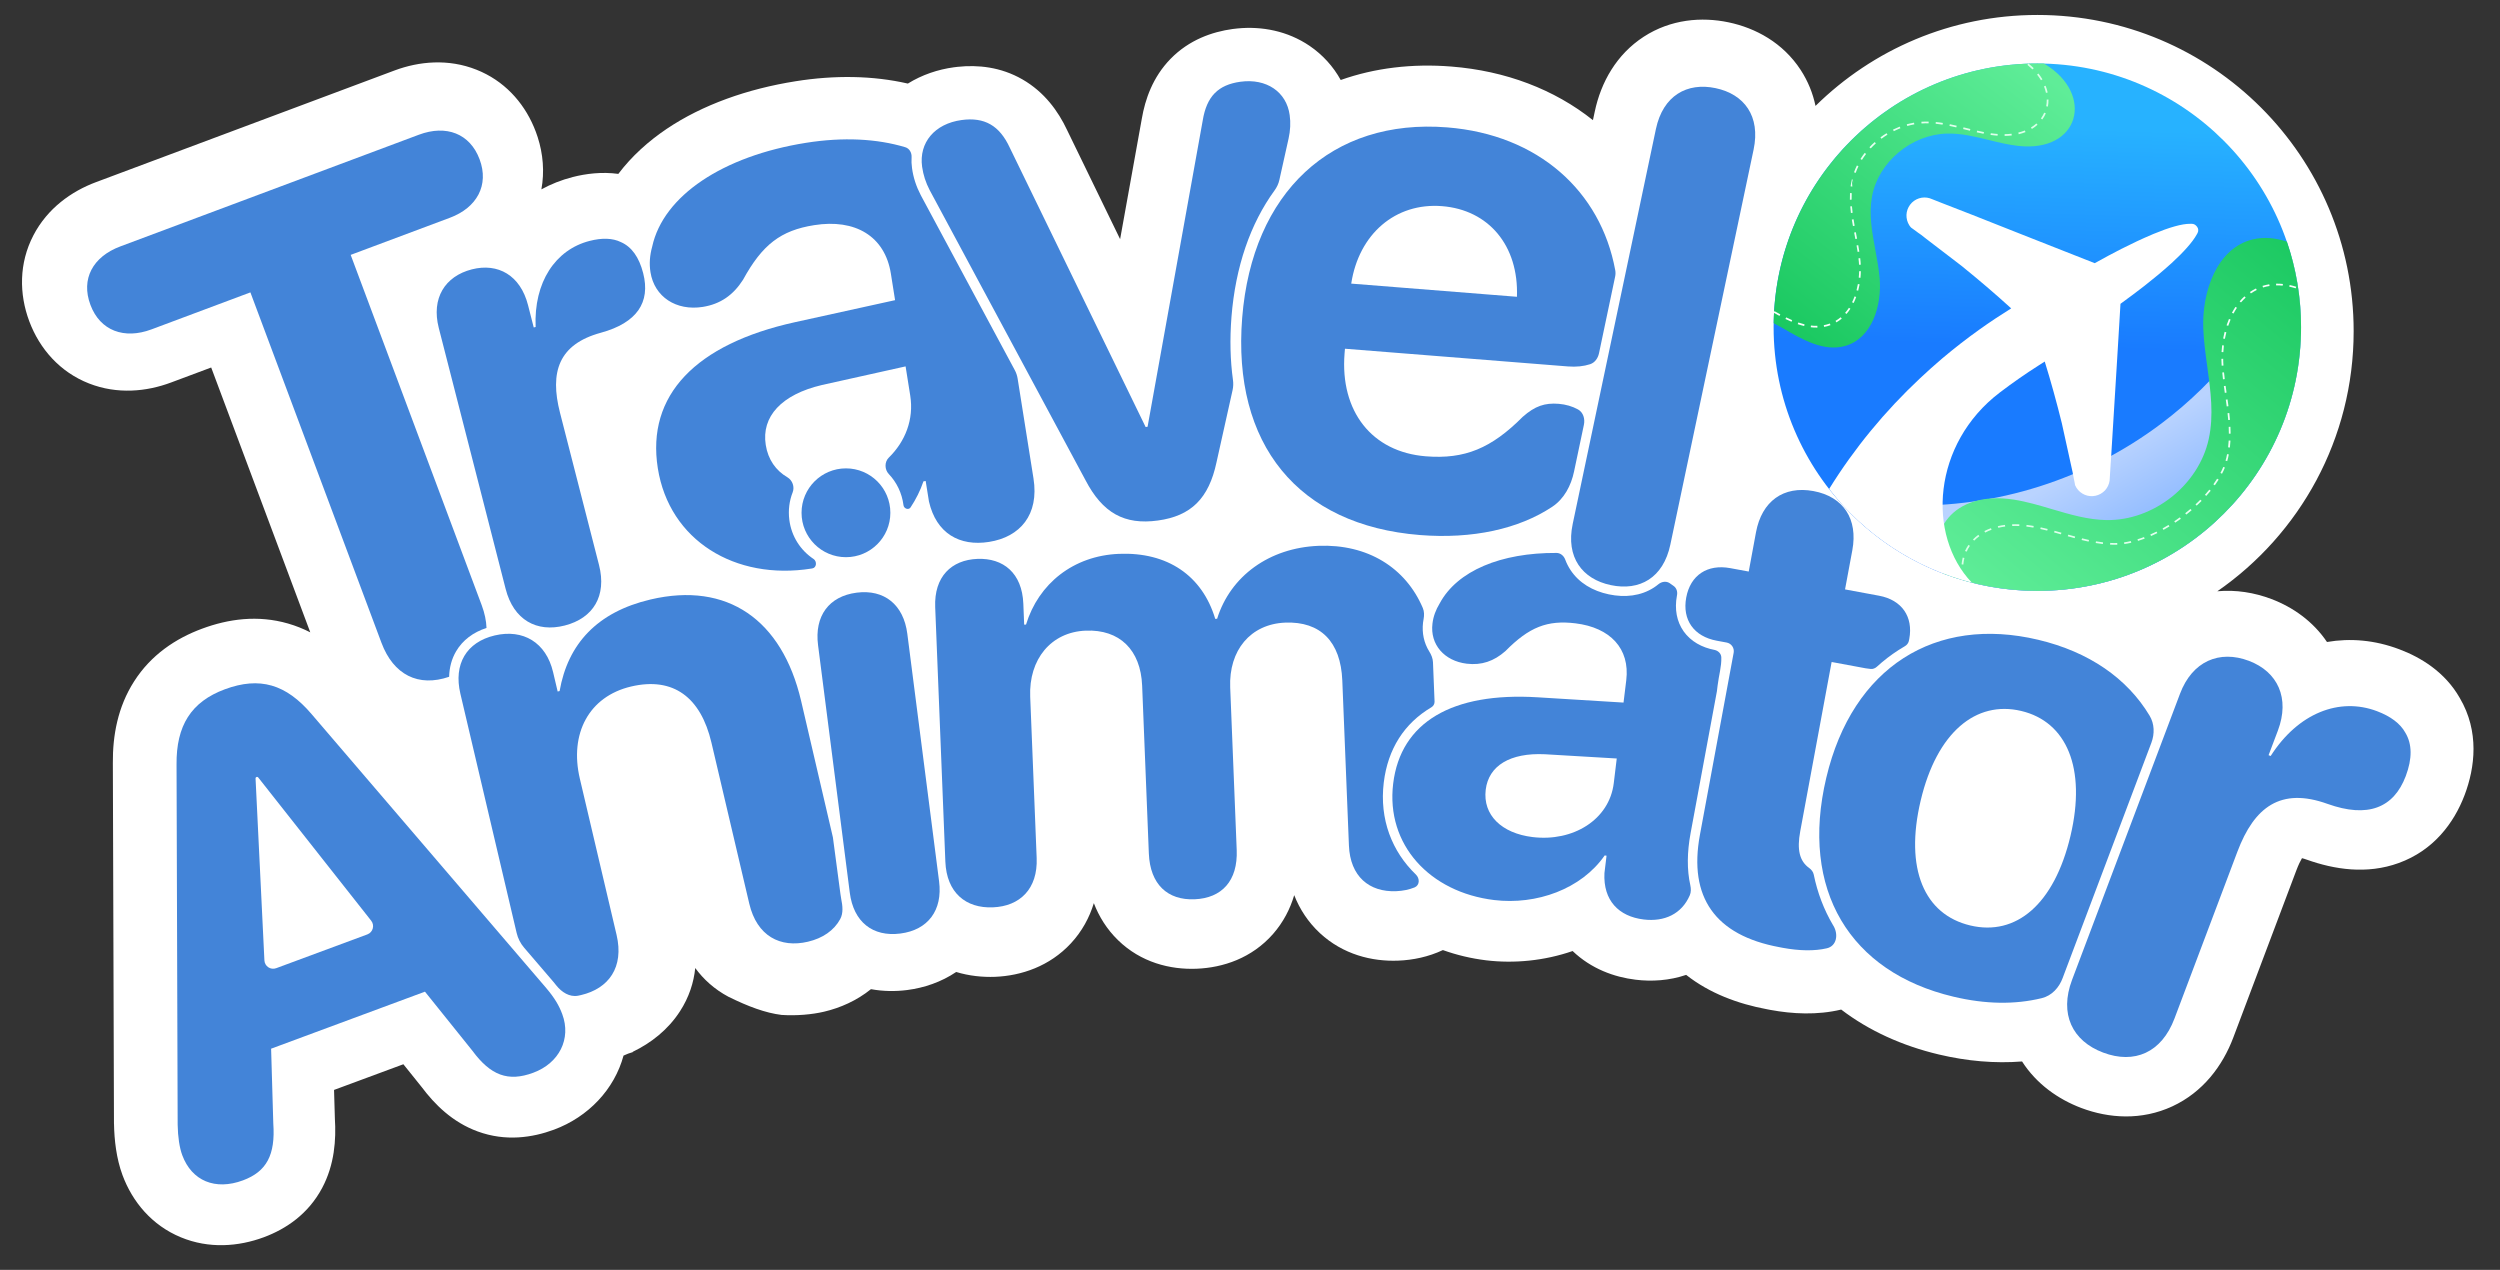 <svg width="63" height="32" viewBox="0 0 63 32" fill="none" xmlns="http://www.w3.org/2000/svg">
<rect x="0" y="0" width="63" height="32" fill="#333333" stroke="none"/>
<path d="M51.343 0.377C55.744 0.377 59.312 3.945 59.312 8.346C59.312 11.063 57.953 13.462 55.877 14.9C56.347 14.857 56.812 14.934 57.236 15.094C57.785 15.301 58.291 15.661 58.64 16.178C59.222 16.078 59.84 16.126 60.463 16.362C60.998 16.563 61.612 16.93 61.987 17.59C62.484 18.435 62.371 19.338 62.109 20.033C61.836 20.755 61.313 21.435 60.448 21.748C59.643 22.041 58.821 21.91 58.13 21.663L58.128 21.663L58.126 21.662C58.08 21.645 58.041 21.634 58.01 21.626C57.971 21.691 57.922 21.791 57.867 21.936L56.28 26.144C56.01 26.861 55.514 27.522 54.743 27.88C53.968 28.239 53.149 28.185 52.448 27.921C51.867 27.701 51.321 27.318 50.956 26.749C50.274 26.803 49.567 26.741 48.859 26.573C47.936 26.354 47.099 25.976 46.398 25.441C45.794 25.586 45.168 25.552 44.616 25.45L44.532 25.434C43.799 25.298 43.081 25.032 42.491 24.567C42.064 24.712 41.624 24.738 41.22 24.689C40.678 24.624 40.097 24.413 39.63 23.966C38.919 24.212 38.158 24.285 37.451 24.2C37.075 24.154 36.709 24.067 36.361 23.942C35.997 24.113 35.608 24.194 35.237 24.208C34.573 24.235 33.843 24.053 33.262 23.515C32.962 23.236 32.751 22.907 32.614 22.558C32.513 22.902 32.342 23.238 32.08 23.537C31.546 24.145 30.823 24.385 30.156 24.412C29.488 24.439 28.75 24.254 28.173 23.691C27.889 23.414 27.693 23.094 27.565 22.759C27.454 23.123 27.267 23.47 26.987 23.772C26.451 24.35 25.738 24.589 25.076 24.616C24.757 24.628 24.422 24.593 24.096 24.494C23.718 24.749 23.288 24.894 22.86 24.949C22.563 24.987 22.254 24.983 21.948 24.927C21.59 25.216 21.175 25.399 20.765 25.495C20.463 25.566 20.076 25.601 19.694 25.576C19.288 25.525 18.859 25.366 18.356 25.118C18 24.928 17.726 24.676 17.52 24.394C17.483 24.761 17.364 25.131 17.137 25.482C16.835 25.95 16.408 26.283 15.945 26.506L15.947 26.513C15.869 26.536 15.791 26.563 15.713 26.601C15.483 27.45 14.828 28.145 13.962 28.467C13.414 28.67 12.742 28.77 12.039 28.513C11.395 28.278 10.948 27.822 10.632 27.401L10.165 26.819L8.418 27.466L8.439 28.192C8.472 28.718 8.432 29.347 8.118 29.937C7.768 30.594 7.208 30.971 6.647 31.179C6.012 31.414 5.267 31.475 4.555 31.179C3.826 30.877 3.336 30.285 3.087 29.613C2.932 29.195 2.88 28.726 2.873 28.321L2.872 28.31V28.299L2.844 19.227C2.838 18.54 2.966 17.816 3.38 17.17C3.805 16.504 4.425 16.09 5.092 15.843C5.752 15.598 6.493 15.492 7.259 15.713C7.458 15.77 7.644 15.846 7.819 15.935L5.322 9.261L4.308 9.64C3.69 9.871 2.955 9.942 2.245 9.664C1.51 9.377 0.998 8.791 0.738 8.097C0.481 7.411 0.475 6.635 0.842 5.93C1.196 5.25 1.8 4.821 2.419 4.59L9.942 1.776C10.56 1.545 11.297 1.474 12.008 1.757C12.697 2.03 13.183 2.564 13.452 3.195L13.503 3.322L13.549 3.454C13.686 3.879 13.724 4.33 13.643 4.772C13.883 4.64 14.146 4.535 14.434 4.461C14.764 4.377 15.163 4.325 15.582 4.382C15.92 3.934 16.343 3.556 16.8 3.248C17.704 2.64 18.833 2.24 20.052 2.047C21.032 1.891 21.994 1.903 22.878 2.106C23.236 1.884 23.635 1.751 24.036 1.696L24.136 1.684C24.642 1.63 25.217 1.686 25.764 2C26.324 2.322 26.669 2.808 26.886 3.268L28.227 6.027L28.774 2.99C28.857 2.506 29.047 1.946 29.498 1.483C29.969 1.001 30.549 0.802 31.062 0.731L31.185 0.717C31.799 0.657 32.446 0.779 33.001 1.155C33.334 1.382 33.599 1.677 33.786 2.016C34.643 1.712 35.587 1.598 36.574 1.677C37.941 1.785 39.169 2.252 40.142 3.028L40.188 2.812C40.344 2.072 40.736 1.371 41.423 0.925C42.106 0.483 42.882 0.42 43.561 0.563C44.241 0.706 44.929 1.076 45.376 1.761C45.564 2.049 45.685 2.356 45.751 2.669C47.19 1.252 49.164 0.377 51.343 0.377Z" fill="white"/>
<path fill-rule="evenodd" clip-rule="evenodd" d="M5.666 17.37C6.544 17.045 7.209 17.239 7.854 17.998L13.764 24.898C13.976 25.149 14.088 25.337 14.17 25.56C14.399 26.177 14.093 26.791 13.438 27.033C12.806 27.268 12.364 27.102 11.903 26.477L10.709 24.99L6.832 26.427L6.887 28.311C6.943 29.103 6.719 29.524 6.123 29.745C5.424 30.005 4.833 29.758 4.593 29.111C4.524 28.925 4.482 28.652 4.477 28.341L4.449 19.269C4.439 18.283 4.818 17.685 5.666 17.37ZM6.464 19.58C6.449 19.586 6.439 19.601 6.44 19.617L6.663 24.201C6.67 24.351 6.82 24.451 6.961 24.398L9.257 23.547C9.398 23.495 9.447 23.32 9.354 23.202L6.507 19.592C6.497 19.579 6.48 19.574 6.464 19.58Z" fill="#4384D8"/>
<path d="M54.936 17.483C55.246 16.661 55.929 16.373 56.672 16.653C57.397 16.927 57.712 17.591 57.402 18.413L57.168 19.031L57.221 19.051C57.912 17.969 58.953 17.564 59.899 17.921C60.244 18.051 60.488 18.234 60.614 18.463C60.788 18.751 60.791 19.116 60.625 19.558C60.471 19.964 60.231 20.227 59.903 20.346C59.576 20.465 59.161 20.439 58.654 20.258C57.472 19.832 56.807 20.339 56.383 21.461L54.796 25.669C54.473 26.526 53.786 26.822 52.999 26.525C52.221 26.232 51.892 25.552 52.215 24.695L54.936 17.483Z" fill="#4384D8"/>
<path fill-rule="evenodd" clip-rule="evenodd" d="M46.023 19.597C46.685 16.805 48.778 15.509 51.361 16.122C52.644 16.426 53.607 17.096 54.17 18.035C54.294 18.241 54.299 18.493 54.215 18.717L51.992 24.611C51.989 24.62 51.985 24.629 51.982 24.639C51.891 24.887 51.707 25.092 51.45 25.154C50.776 25.318 50.037 25.309 49.226 25.116C46.619 24.498 45.351 22.429 46.023 19.597ZM50.935 17.916C49.792 17.645 48.809 18.457 48.402 20.17C47.992 21.9 48.493 23.047 49.652 23.322C50.802 23.595 51.765 22.795 52.176 21.066C52.582 19.352 52.077 18.187 50.935 17.916Z" fill="#4384D8"/>
<path d="M16.393 15.107C18.329 14.652 19.707 15.616 20.187 17.658L20.989 21.101L21.179 22.528C21.184 22.571 21.191 22.613 21.199 22.655C21.233 22.826 21.256 23.009 21.172 23.163C21.016 23.449 20.731 23.644 20.361 23.731C19.661 23.896 19.074 23.587 18.882 22.773L17.928 18.713C17.66 17.574 16.97 17.05 15.904 17.3C14.838 17.551 14.346 18.491 14.612 19.622L15.538 23.56C15.729 24.374 15.341 24.912 14.641 25.076C14.616 25.082 14.591 25.087 14.566 25.092C14.351 25.132 14.154 25.002 14.018 24.832C13.995 24.803 13.972 24.774 13.947 24.744L13.209 23.883C13.117 23.776 13.051 23.647 13.019 23.509L11.601 17.479C11.427 16.739 11.751 16.182 12.467 16.013C13.183 15.845 13.762 16.19 13.938 16.938L14.053 17.426L14.102 17.415C14.311 16.224 15.05 15.423 16.393 15.107Z" fill="#4384D8"/>
<path d="M44.251 13.414C44.396 12.632 44.943 12.235 45.699 12.375C46.456 12.515 46.824 13.082 46.679 13.864L46.495 14.853L47.352 15.012C47.926 15.118 48.217 15.542 48.114 16.099C48.11 16.119 48.106 16.138 48.102 16.157C48.088 16.212 48.05 16.258 48 16.286C47.947 16.317 47.895 16.349 47.843 16.382C47.651 16.505 47.469 16.645 47.298 16.801C47.256 16.84 47.2 16.863 47.143 16.858C47.101 16.855 47.057 16.849 47.013 16.841L46.157 16.682L45.366 20.948C45.28 21.412 45.347 21.7 45.593 21.875C45.648 21.915 45.692 21.971 45.706 22.038C45.8 22.497 45.962 22.923 46.189 23.308C46.194 23.315 46.198 23.322 46.202 23.329C46.333 23.548 46.285 23.84 46.036 23.897C45.728 23.969 45.348 23.963 44.925 23.885L44.842 23.869C43.22 23.569 42.547 22.61 42.838 21.038L43.688 16.45C43.711 16.33 43.631 16.214 43.511 16.192L43.263 16.146C42.689 16.04 42.388 15.623 42.493 15.057C42.598 14.492 43.028 14.211 43.602 14.317L44.068 14.403L44.251 13.414Z" fill="#4384D8"/>
<path d="M21.588 14.935C22.282 14.846 22.77 15.237 22.864 15.969L23.665 22.21C23.759 22.941 23.384 23.436 22.69 23.525C21.989 23.615 21.509 23.23 21.415 22.498L20.615 16.258C20.521 15.526 20.887 15.025 21.588 14.935Z" fill="#4384D8"/>
<path fill-rule="evenodd" clip-rule="evenodd" d="M39.225 13.934C39.325 13.935 39.408 14.006 39.443 14.1C39.478 14.194 39.523 14.283 39.578 14.366C39.792 14.69 40.137 14.893 40.543 14.978C40.952 15.064 41.35 15.018 41.676 14.808C41.717 14.781 41.756 14.753 41.793 14.722C41.874 14.656 41.989 14.637 42.076 14.696C42.11 14.719 42.144 14.743 42.178 14.768C42.251 14.821 42.278 14.915 42.26 15.003C42.26 15.007 42.259 15.01 42.258 15.014C42.196 15.349 42.252 15.662 42.429 15.912C42.606 16.161 42.885 16.319 43.219 16.381C43.306 16.405 43.374 16.475 43.377 16.565C43.385 16.793 43.315 17.018 43.284 17.274L43.266 17.42L42.603 20.995C42.514 21.476 42.509 21.917 42.596 22.308C42.615 22.393 42.617 22.483 42.582 22.563C42.378 23.033 41.944 23.234 41.421 23.171C40.792 23.095 40.397 22.691 40.432 22.001L40.485 21.563L40.438 21.557C39.85 22.406 38.718 22.81 37.652 22.681C36.028 22.484 34.921 21.283 35.108 19.747C35.296 18.195 36.6 17.44 38.748 17.572L40.913 17.705L40.982 17.14C41.078 16.344 40.577 15.815 39.702 15.708C38.993 15.622 38.535 15.801 37.937 16.407C37.647 16.663 37.335 16.77 36.961 16.725C36.396 16.656 36.034 16.241 36.098 15.715C36.12 15.532 36.181 15.37 36.281 15.204C36.723 14.383 37.825 13.926 39.225 13.934ZM38.93 19.007C38.054 18.966 37.513 19.296 37.44 19.901C37.363 20.538 37.84 20.999 38.62 21.094C39.639 21.218 40.555 20.659 40.667 19.735L40.742 19.114L38.93 19.007Z" fill="#4384D8"/>
<path d="M33.225 13.755C34.463 13.706 35.422 14.304 35.855 15.322C35.892 15.409 35.892 15.506 35.875 15.599C35.87 15.628 35.865 15.657 35.861 15.686C35.829 15.954 35.886 16.206 36.016 16.415C36.068 16.498 36.107 16.59 36.111 16.688L36.151 17.68C36.153 17.738 36.122 17.793 36.072 17.823C35.386 18.229 34.974 18.873 34.871 19.718C34.758 20.649 35.08 21.46 35.679 22.037C35.782 22.136 35.78 22.308 35.647 22.363C35.509 22.419 35.353 22.451 35.183 22.458C34.505 22.485 34.024 22.087 33.993 21.307L33.826 17.148C33.787 16.171 33.277 15.655 32.387 15.69C31.513 15.726 30.963 16.387 31.001 17.324L31.165 21.42C31.196 22.2 30.787 22.634 30.102 22.662C29.425 22.689 28.983 22.288 28.951 21.509L28.782 17.279C28.745 16.373 28.212 15.858 27.361 15.892C26.487 15.927 25.923 16.612 25.961 17.557L26.124 21.622C26.155 22.402 25.699 22.838 25.021 22.865C24.336 22.893 23.855 22.494 23.823 21.714L23.567 15.302C23.536 14.53 23.977 14.11 24.63 14.084C25.284 14.058 25.757 14.441 25.788 15.213L25.809 15.741L25.856 15.739C26.17 14.709 27.049 14.003 28.199 13.957C29.42 13.908 30.296 14.504 30.624 15.595L30.671 15.594C31.007 14.515 31.988 13.805 33.225 13.755Z" fill="#4384D8"/>
<path d="M10.556 3.395C11.243 3.138 11.842 3.363 12.086 4.015C12.33 4.668 12.017 5.233 11.339 5.487L8.837 6.423L12.139 15.251C12.214 15.453 12.254 15.645 12.26 15.824C11.924 15.934 11.659 16.132 11.495 16.411C11.382 16.602 11.324 16.821 11.318 17.055C10.545 17.321 9.915 17.008 9.612 16.196L6.31 7.368L3.816 8.301C3.13 8.557 2.523 8.336 2.279 7.683C2.034 7.031 2.339 6.468 3.034 6.209L10.556 3.395Z" fill="#4384D8"/>
<path d="M14.858 6.071C15.172 5.99 15.44 5.999 15.647 6.101C15.918 6.22 16.105 6.481 16.208 6.884C16.303 7.255 16.262 7.566 16.087 7.817C15.91 8.068 15.599 8.26 15.142 8.385C14.074 8.676 13.85 9.378 14.112 10.401L15.095 14.237C15.295 15.018 14.949 15.579 14.232 15.763C13.523 15.945 12.942 15.621 12.742 14.84L11.057 8.264C10.865 7.515 11.213 6.962 11.89 6.788C12.551 6.619 13.114 6.939 13.306 7.688L13.45 8.252L13.498 8.24C13.449 7.11 13.996 6.292 14.858 6.071Z" fill="#4384D8"/>
<path d="M41.729 3.251C41.907 2.408 42.515 2.07 43.232 2.221C43.956 2.373 44.368 2.927 44.191 3.769L42.093 13.723C41.915 14.566 41.317 14.898 40.592 14.745C39.876 14.594 39.454 14.047 39.632 13.204L41.729 3.251Z" fill="#4384D8"/>
<path d="M20.312 3.599C21.25 3.45 22.098 3.495 22.813 3.71C22.92 3.742 22.979 3.852 22.972 3.964C22.966 4.052 22.97 4.143 22.983 4.236C23.015 4.473 23.088 4.696 23.2 4.911L23.2 4.913L23.201 4.914L25.573 9.328C25.608 9.393 25.632 9.465 25.644 9.538L26.044 12.057C26.189 12.972 25.707 13.532 24.924 13.656C24.18 13.774 23.595 13.441 23.41 12.639L23.327 12.121L23.271 12.13C23.192 12.363 23.081 12.583 22.946 12.787C22.897 12.861 22.779 12.819 22.768 12.732C22.728 12.421 22.594 12.152 22.397 11.945C22.291 11.833 22.286 11.643 22.396 11.534C22.814 11.125 23.033 10.57 22.938 9.969L22.821 9.233L20.71 9.703C19.695 9.942 19.183 10.497 19.297 11.213C19.355 11.581 19.551 11.858 19.843 12.028C19.97 12.103 20.029 12.27 19.975 12.407C19.892 12.619 19.86 12.855 19.891 13.101C19.945 13.521 20.175 13.869 20.501 14.086C20.593 14.147 20.579 14.306 20.471 14.324C20.463 14.325 20.456 14.326 20.448 14.328C18.525 14.633 16.866 13.62 16.577 11.8C16.285 9.961 17.53 8.671 20.034 8.119L22.556 7.564L22.45 6.895C22.3 5.952 21.553 5.509 20.516 5.674C19.677 5.807 19.211 6.161 18.724 7.051C18.476 7.438 18.154 7.663 17.71 7.734C17.041 7.84 16.491 7.482 16.392 6.86C16.358 6.643 16.374 6.438 16.435 6.215C16.715 4.933 18.219 3.931 20.312 3.599Z" fill="#4384D8"/>
<path fill-rule="evenodd" clip-rule="evenodd" d="M31.303 8.009C31.555 4.843 33.56 2.979 36.469 3.21C38.767 3.393 40.338 4.82 40.704 6.809C40.714 6.863 40.713 6.919 40.701 6.973L40.295 8.902C40.268 9.027 40.192 9.138 40.071 9.178C39.909 9.231 39.721 9.251 39.51 9.234L33.893 8.788L33.883 8.907C33.767 10.366 34.572 11.391 35.931 11.499C36.913 11.577 37.582 11.298 38.375 10.502C38.683 10.231 38.929 10.149 39.278 10.176C39.458 10.191 39.623 10.239 39.766 10.318C39.9 10.393 39.946 10.556 39.914 10.706L39.666 11.883C39.592 12.237 39.417 12.571 39.116 12.771C38.276 13.33 37.107 13.588 35.783 13.483C32.708 13.238 31.05 11.194 31.303 8.009ZM36.34 5.195C35.165 5.102 34.242 5.897 34.051 7.147L38.227 7.479C38.274 6.189 37.514 5.288 36.34 5.195Z" fill="#4384D8"/>
<path d="M31.258 2.06C31.915 1.97 32.42 2.315 32.5 2.9C32.527 3.092 32.517 3.29 32.472 3.493L32.24 4.535C32.219 4.631 32.176 4.721 32.118 4.8C31.509 5.637 31.134 6.72 31.033 7.988C30.989 8.55 31.002 9.081 31.071 9.577C31.082 9.66 31.08 9.745 31.062 9.827L30.656 11.65C30.462 12.563 30.013 13.003 29.179 13.117C28.337 13.233 27.786 12.93 27.352 12.096L23.428 4.792C23.329 4.602 23.266 4.408 23.237 4.201C23.154 3.594 23.554 3.118 24.231 3.025C24.809 2.946 25.188 3.162 25.447 3.723L28.87 10.761L28.919 10.754L30.309 3.034C30.408 2.431 30.695 2.138 31.258 2.06Z" fill="#4384D8"/>
<path d="M44.695 8.245C44.695 4.575 47.67 1.6 51.34 1.6C55.01 1.6 57.985 4.575 57.985 8.245C57.985 11.915 55.01 14.89 51.34 14.89C47.67 14.89 44.695 11.915 44.695 8.245Z" fill="url(#paint0_linear_15976_22818)"/>
<path d="M57.748 6.476C57.903 7.039 57.986 7.632 57.986 8.245C57.986 11.915 55.011 14.89 51.341 14.89C49.31 14.89 47.492 13.978 46.273 12.542C46.831 12.653 47.401 12.719 47.976 12.736C50.31 12.806 52.599 12.078 54.465 10.674C55.916 9.582 57.045 8.131 57.748 6.476Z" fill="url(#paint1_linear_15976_22818)" style="mix-blend-mode:multiply"/>
<path d="M51.509 1.602C51.519 1.608 51.529 1.614 51.539 1.62C52.783 2.379 52.411 3.848 50.86 3.677C50.61 3.649 50.364 3.589 50.118 3.528C49.769 3.443 49.422 3.357 49.065 3.366C48.165 3.388 47.331 4.088 47.174 4.954C47.092 5.402 47.176 5.853 47.26 6.305C47.303 6.54 47.346 6.774 47.367 7.009C47.427 7.698 47.175 8.528 46.495 8.719C45.957 8.868 45.418 8.556 44.929 8.272C44.909 8.26 44.889 8.249 44.869 8.238C44.813 8.206 44.756 8.174 44.697 8.144C44.751 4.521 47.705 1.6 51.341 1.6C51.397 1.6 51.453 1.6 51.509 1.602Z" fill="url(#paint2_linear_15976_22818)"/>
<path fill-rule="evenodd" clip-rule="evenodd" d="M44.695 7.879L44.717 7.841C44.766 7.868 44.815 7.896 44.864 7.922L44.843 7.961C44.793 7.934 44.744 7.907 44.695 7.879ZM44.993 8.038L45.012 7.998C45.062 8.023 45.113 8.046 45.163 8.068L45.146 8.108C45.095 8.086 45.044 8.062 44.993 8.038ZM45.303 8.169L45.318 8.127C45.37 8.145 45.423 8.161 45.475 8.174L45.465 8.216C45.411 8.203 45.357 8.187 45.303 8.169ZM45.631 8.247L45.636 8.203C45.69 8.21 45.744 8.213 45.798 8.211L45.799 8.255C45.743 8.257 45.687 8.254 45.631 8.247ZM45.967 8.238L45.959 8.195C45.985 8.19 46.011 8.185 46.037 8.177C46.063 8.17 46.088 8.162 46.112 8.153L46.128 8.194C46.102 8.204 46.076 8.212 46.049 8.22C46.021 8.227 45.994 8.233 45.967 8.238ZM46.277 8.124L46.255 8.086C46.301 8.059 46.344 8.029 46.384 7.995L46.413 8.029C46.371 8.064 46.325 8.096 46.277 8.124ZM46.531 7.912L46.497 7.884C46.532 7.844 46.564 7.801 46.593 7.756L46.63 7.78C46.6 7.827 46.566 7.871 46.531 7.912ZM46.712 7.636L46.672 7.617C46.696 7.569 46.717 7.52 46.735 7.469L46.776 7.484C46.757 7.536 46.736 7.587 46.712 7.636ZM46.826 7.326L46.784 7.315C46.797 7.263 46.809 7.21 46.819 7.157L46.862 7.165C46.852 7.219 46.84 7.273 46.826 7.326ZM46.884 7.001L46.84 6.996C46.846 6.942 46.849 6.888 46.85 6.834L46.894 6.835C46.893 6.89 46.89 6.945 46.884 7.001ZM46.892 6.67L46.848 6.672C46.846 6.645 46.844 6.618 46.842 6.591C46.839 6.564 46.837 6.537 46.833 6.51L46.877 6.505C46.88 6.532 46.883 6.56 46.886 6.587C46.888 6.615 46.89 6.642 46.892 6.67ZM46.855 6.341L46.812 6.348C46.803 6.294 46.794 6.239 46.785 6.185L46.828 6.178C46.838 6.232 46.847 6.287 46.855 6.341ZM46.798 6.015L46.755 6.023C46.749 5.989 46.742 5.956 46.736 5.922C46.732 5.901 46.728 5.881 46.724 5.86L46.768 5.852C46.771 5.873 46.775 5.893 46.779 5.913C46.786 5.947 46.792 5.981 46.798 6.015ZM46.737 5.689L46.694 5.697C46.684 5.643 46.675 5.588 46.666 5.533L46.71 5.526C46.718 5.581 46.727 5.635 46.737 5.689ZM46.686 5.362L46.643 5.368C46.636 5.312 46.63 5.257 46.626 5.201L46.669 5.198C46.674 5.253 46.679 5.307 46.686 5.362ZM46.661 5.032L46.617 5.033C46.616 4.977 46.617 4.921 46.62 4.865L46.664 4.867C46.661 4.922 46.66 4.977 46.661 5.032ZM46.679 4.702L46.635 4.696C46.639 4.668 46.643 4.641 46.648 4.613L46.67 4.617C46.675 4.586 46.682 4.556 46.689 4.526L46.667 4.521C46.66 4.551 46.654 4.582 46.648 4.613L46.648 4.613L46.67 4.617M46.71 4.531C46.703 4.561 46.697 4.59 46.692 4.62C46.687 4.648 46.682 4.675 46.679 4.702M48.602 3.064C48.572 3.063 48.542 3.063 48.512 3.064L48.512 3.064C48.481 3.064 48.45 3.066 48.419 3.068L48.422 3.112C48.452 3.11 48.483 3.108 48.513 3.107C48.543 3.107 48.572 3.107 48.601 3.108L48.602 3.064ZM48.778 3.118L48.782 3.075C48.842 3.08 48.901 3.088 48.96 3.098L48.953 3.141C48.895 3.132 48.836 3.124 48.778 3.118ZM49.127 3.173L49.135 3.13C49.194 3.141 49.251 3.154 49.309 3.168L49.299 3.21C49.242 3.197 49.184 3.184 49.127 3.173ZM49.471 3.252L49.481 3.209C49.502 3.214 49.522 3.219 49.542 3.224C49.579 3.233 49.616 3.242 49.653 3.251L49.642 3.294C49.605 3.285 49.568 3.276 49.531 3.267C49.511 3.262 49.491 3.257 49.471 3.252ZM49.814 3.335L49.824 3.292C49.881 3.305 49.938 3.317 49.996 3.328L49.987 3.371C49.929 3.36 49.872 3.347 49.814 3.335ZM50.161 3.4L50.168 3.357C50.197 3.361 50.225 3.365 50.254 3.368C50.284 3.371 50.313 3.374 50.342 3.376L50.339 3.42C50.309 3.418 50.279 3.415 50.249 3.411C50.22 3.408 50.191 3.404 50.161 3.4ZM50.517 3.425L50.516 3.381C50.577 3.38 50.636 3.377 50.691 3.37L50.696 3.414C50.639 3.42 50.579 3.424 50.517 3.425ZM50.872 3.383L50.861 3.34C50.92 3.326 50.975 3.309 51.026 3.288L51.043 3.329C50.989 3.35 50.932 3.368 50.872 3.383ZM51.203 3.25L51.18 3.212C51.23 3.182 51.276 3.148 51.317 3.111L51.346 3.144C51.303 3.182 51.256 3.218 51.203 3.25ZM51.466 3.011L51.431 2.986C51.464 2.939 51.492 2.89 51.514 2.839L51.555 2.857C51.531 2.911 51.502 2.963 51.466 3.011ZM51.607 2.686L51.564 2.678C51.574 2.623 51.579 2.567 51.578 2.509L51.622 2.508C51.623 2.569 51.618 2.628 51.607 2.686ZM51.601 2.331L51.558 2.34C51.546 2.286 51.53 2.231 51.508 2.177L51.549 2.16C51.572 2.217 51.589 2.274 51.601 2.331ZM51.47 2L51.432 2.022C51.404 1.974 51.371 1.927 51.334 1.88L51.369 1.853C51.407 1.901 51.44 1.95 51.47 2ZM51.25 1.719L51.219 1.75C51.179 1.711 51.136 1.672 51.09 1.634L51.117 1.6C51.165 1.638 51.209 1.678 51.25 1.719ZM48.063 3.175L48.051 3.132C48.111 3.116 48.172 3.102 48.233 3.091L48.241 3.134C48.181 3.145 48.122 3.158 48.063 3.175ZM46.763 4.357L46.721 4.342C46.742 4.283 46.767 4.226 46.794 4.17L46.833 4.189C46.807 4.244 46.783 4.3 46.763 4.357ZM46.921 4.03L46.884 4.006C46.917 3.954 46.952 3.902 46.99 3.853L47.025 3.88C46.988 3.928 46.953 3.978 46.921 4.03ZM47.142 3.74L47.11 3.71C47.152 3.665 47.196 3.621 47.243 3.58L47.272 3.612C47.227 3.653 47.183 3.696 47.142 3.74ZM47.413 3.497L47.387 3.461C47.436 3.424 47.488 3.389 47.541 3.357L47.564 3.394C47.512 3.426 47.462 3.46 47.413 3.497ZM47.723 3.306C47.778 3.279 47.833 3.254 47.89 3.232L47.874 3.191C47.816 3.214 47.759 3.239 47.704 3.266L47.723 3.306Z" fill="url(#paint3_linear_15976_22818)"/>
<path d="M56.766 6.034C57.059 5.963 57.348 5.997 57.63 6.09C57.861 6.766 57.987 7.491 57.987 8.245C57.987 11.915 55.012 14.89 51.342 14.89C50.504 14.89 49.702 14.735 48.963 14.451C48.496 13.438 49.195 12.35 50.745 12.59C51.072 12.641 51.392 12.736 51.712 12.831C52.164 12.965 52.616 13.098 53.085 13.106C54.268 13.124 55.404 12.226 55.659 11.069C55.792 10.469 55.708 9.857 55.624 9.243C55.58 8.925 55.536 8.607 55.523 8.29C55.483 7.359 55.861 6.254 56.766 6.034Z" fill="url(#paint4_linear_15976_22818)"/>
<path fill-rule="evenodd" clip-rule="evenodd" d="M57.185 7.164C57.157 7.169 57.129 7.174 57.101 7.181C57.072 7.188 57.043 7.196 57.015 7.204L57.029 7.245C57.056 7.237 57.083 7.229 57.111 7.222C57.138 7.216 57.166 7.211 57.193 7.207L57.185 7.164ZM57.357 7.149L57.358 7.192C57.413 7.19 57.469 7.193 57.524 7.198L57.529 7.156C57.472 7.15 57.414 7.147 57.357 7.149ZM57.699 7.182L57.689 7.224C57.744 7.235 57.798 7.25 57.852 7.266L57.865 7.226C57.81 7.209 57.755 7.194 57.699 7.182ZM56.85 7.27L56.87 7.308C56.819 7.333 56.77 7.362 56.723 7.394L56.697 7.359C56.745 7.326 56.796 7.296 56.85 7.27ZM56.56 7.468L56.591 7.499C56.549 7.537 56.51 7.578 56.473 7.621L56.439 7.594C56.477 7.55 56.517 7.507 56.56 7.468ZM56.334 7.733L56.371 7.756C56.34 7.803 56.311 7.851 56.285 7.901L56.245 7.882C56.272 7.83 56.302 7.781 56.334 7.733ZM56.17 8.037L56.211 8.053C56.19 8.105 56.169 8.158 56.151 8.211L56.109 8.198C56.127 8.144 56.148 8.09 56.17 8.037ZM56.06 8.363L56.104 8.374C56.09 8.428 56.078 8.483 56.067 8.539L56.023 8.531C56.034 8.475 56.046 8.419 56.06 8.363ZM55.998 8.701L56.042 8.706C56.035 8.762 56.031 8.818 56.028 8.874L55.983 8.872C55.986 8.815 55.991 8.758 55.998 8.701ZM55.979 9.043L56.024 9.042C56.024 9.071 56.025 9.099 56.026 9.127C56.028 9.155 56.029 9.184 56.031 9.212L55.986 9.215C55.985 9.186 55.983 9.157 55.982 9.129C55.981 9.1 55.98 9.072 55.979 9.043ZM56.001 9.387L56.045 9.383C56.05 9.439 56.057 9.496 56.064 9.553L56.019 9.558C56.012 9.501 56.006 9.444 56.001 9.387ZM56.122 11.444L56.166 11.451C56.161 11.48 56.155 11.509 56.148 11.537C56.142 11.565 56.135 11.593 56.126 11.62L56.083 11.609C56.091 11.582 56.099 11.555 56.105 11.528C56.111 11.5 56.117 11.472 56.122 11.444ZM56.027 11.766L56.068 11.782C56.047 11.834 56.022 11.886 55.995 11.938L55.955 11.918C55.982 11.868 56.006 11.817 56.027 11.766ZM55.871 12.064L55.91 12.086C55.88 12.134 55.848 12.182 55.814 12.229L55.777 12.205C55.81 12.158 55.842 12.111 55.871 12.064ZM55.675 12.339L55.71 12.366C55.674 12.41 55.637 12.453 55.598 12.497L55.564 12.469C55.603 12.426 55.639 12.383 55.675 12.339ZM55.448 12.593L55.481 12.622C55.441 12.663 55.4 12.703 55.357 12.742L55.326 12.712C55.368 12.673 55.409 12.633 55.448 12.593ZM55.199 12.826L55.229 12.857C55.185 12.895 55.141 12.932 55.096 12.967L55.067 12.934C55.112 12.899 55.156 12.863 55.199 12.826ZM54.931 13.038L54.958 13.072C54.911 13.106 54.864 13.139 54.816 13.171L54.791 13.136C54.838 13.105 54.885 13.072 54.931 13.038ZM54.646 13.229L54.67 13.265C54.62 13.296 54.57 13.325 54.52 13.353L54.497 13.316C54.547 13.288 54.597 13.259 54.646 13.229ZM53.177 13.682C53.207 13.684 53.237 13.685 53.267 13.685C53.295 13.686 53.324 13.685 53.354 13.684L53.356 13.727C53.325 13.728 53.296 13.729 53.266 13.728C53.236 13.728 53.205 13.727 53.174 13.725L53.177 13.682ZM53.526 13.668L53.533 13.71C53.591 13.702 53.649 13.691 53.708 13.677L53.697 13.635C53.64 13.649 53.583 13.659 53.526 13.668ZM53.864 13.59L53.878 13.631C53.933 13.614 53.989 13.595 54.045 13.574L54.029 13.534C53.974 13.555 53.919 13.574 53.864 13.59ZM54.188 13.469L54.207 13.508C54.26 13.485 54.313 13.46 54.365 13.434L54.345 13.396C54.293 13.422 54.241 13.447 54.188 13.469ZM52.997 13.667L52.992 13.71C52.931 13.703 52.871 13.694 52.811 13.684L52.819 13.642C52.878 13.652 52.938 13.66 52.997 13.667ZM52.643 13.607L52.633 13.649C52.574 13.636 52.515 13.623 52.456 13.608L52.468 13.566C52.526 13.581 52.584 13.595 52.643 13.607ZM52.294 13.521C52.236 13.505 52.178 13.489 52.121 13.473L52.108 13.514C52.166 13.53 52.224 13.546 52.282 13.562L52.294 13.521ZM51.948 13.424L51.935 13.465C51.878 13.449 51.82 13.432 51.763 13.417L51.775 13.376C51.833 13.391 51.89 13.408 51.948 13.424ZM51.601 13.33L51.59 13.371C51.532 13.357 51.474 13.343 51.416 13.331L51.426 13.289C51.484 13.302 51.543 13.316 51.601 13.33ZM51.249 13.254L51.242 13.296C51.212 13.291 51.183 13.287 51.154 13.282C51.123 13.278 51.093 13.274 51.064 13.27L51.069 13.228C51.099 13.231 51.13 13.235 51.161 13.24C51.19 13.244 51.22 13.249 51.249 13.254ZM50.888 13.213L50.886 13.256C50.825 13.253 50.765 13.253 50.708 13.255L50.706 13.212C50.765 13.21 50.825 13.21 50.888 13.213ZM50.525 13.227L50.531 13.269C50.47 13.277 50.411 13.287 50.356 13.3L50.345 13.259C50.403 13.245 50.462 13.235 50.525 13.227ZM50.172 13.31L50.187 13.35C50.131 13.371 50.077 13.394 50.027 13.421L50.006 13.383C50.058 13.356 50.113 13.332 50.172 13.31ZM49.853 13.478C49.804 13.514 49.759 13.553 49.718 13.595L49.75 13.624C49.789 13.584 49.833 13.546 49.88 13.512L49.853 13.478ZM49.605 13.732L49.642 13.755C49.61 13.802 49.582 13.851 49.559 13.902L49.518 13.885C49.542 13.832 49.571 13.781 49.605 13.732ZM49.46 14.051C49.446 14.107 49.436 14.165 49.432 14.223L49.476 14.226C49.481 14.17 49.49 14.115 49.503 14.061L49.46 14.051ZM56.148 11.273C56.155 11.216 56.16 11.159 56.163 11.101L56.208 11.103C56.204 11.162 56.2 11.22 56.193 11.278L56.148 11.273ZM56.167 10.929L56.212 10.929C56.212 10.871 56.21 10.813 56.207 10.755L56.163 10.757C56.165 10.814 56.167 10.871 56.167 10.929ZM56.151 10.585L56.195 10.581C56.191 10.524 56.185 10.466 56.178 10.408L56.134 10.413C56.14 10.47 56.146 10.527 56.151 10.585ZM56.113 10.242L56.157 10.236C56.15 10.179 56.142 10.122 56.134 10.065L56.09 10.071C56.098 10.128 56.106 10.185 56.113 10.242ZM56.065 9.9L56.109 9.894C56.101 9.837 56.093 9.78 56.086 9.724L56.041 9.729C56.049 9.786 56.057 9.843 56.065 9.9Z" fill="url(#paint5_linear_15976_22818)"/>
<path d="M48.357 4.999C48.445 4.97 48.54 4.969 48.629 4.996L48.702 5.024L48.958 5.125L49.691 5.41L50.894 5.886L52.787 6.632C53.018 6.503 53.242 6.383 53.455 6.274C53.729 6.135 53.987 6.014 54.22 5.916L54.263 5.897C54.663 5.731 54.986 5.637 55.194 5.64C55.217 5.638 55.24 5.64 55.263 5.643C55.307 5.651 55.342 5.681 55.368 5.717C55.402 5.762 55.405 5.824 55.378 5.873L55.355 5.914C55.256 6.097 55.018 6.362 54.726 6.629L54.691 6.66C54.503 6.83 54.285 7.012 54.042 7.202C53.853 7.349 53.65 7.501 53.436 7.656L53.408 8.129L53.353 9.039L53.2 11.522L53.184 11.762L53.167 12.036L53.162 12.114C53.148 12.206 53.107 12.292 53.044 12.36C52.98 12.427 52.897 12.474 52.806 12.493C52.715 12.513 52.621 12.504 52.535 12.468C52.449 12.432 52.377 12.371 52.327 12.293C52.313 12.272 52.302 12.25 52.292 12.227L52.283 12.175C52.274 12.129 52.265 12.082 52.255 12.035C52.254 12.029 52.253 12.022 52.252 12.015L52.251 12.013L52.251 12.012L52.249 12C52.248 11.996 52.247 11.991 52.246 11.987C52.245 11.98 52.243 11.97 52.241 11.96C52.239 11.947 52.237 11.932 52.234 11.919L51.958 10.665C51.828 10.139 51.685 9.62 51.528 9.113L51.527 9.111L51.383 9.203C51.04 9.421 50.711 9.651 50.394 9.892C48.701 11.18 48.546 13.484 49.689 14.681C48.241 14.311 46.985 13.466 46.094 12.322C46.727 11.299 47.5 10.362 48.388 9.53C48.571 9.358 48.757 9.192 48.946 9.031C49.247 8.777 49.558 8.535 49.879 8.306C50.141 8.119 50.409 7.941 50.682 7.771C50.281 7.406 49.862 7.048 49.431 6.7L48.543 6.02L48.414 5.919C48.399 5.908 48.384 5.898 48.369 5.887L48.357 5.879C48.345 5.871 48.337 5.865 48.33 5.86C48.326 5.857 48.322 5.854 48.317 5.85C48.304 5.84 48.291 5.831 48.278 5.821C48.239 5.792 48.199 5.763 48.159 5.735C48.142 5.717 48.127 5.698 48.114 5.677C48.064 5.599 48.04 5.507 48.043 5.414C48.047 5.321 48.079 5.232 48.135 5.158C48.191 5.083 48.269 5.028 48.357 4.999Z" fill="white"/>
<circle cx="21.318" cy="12.922" r="1.119" fill="#4384D8"/>
<defs>
<linearGradient id="paint0_linear_15976_22818" x1="51.484" y1="3.209" x2="51.326" y2="8.743" gradientUnits="userSpaceOnUse">
<stop stop-color="#27B2FF"/>
<stop offset="1" stop-color="#197BFF"/>
</linearGradient>
<linearGradient id="paint1_linear_15976_22818" x1="54.416" y1="14.172" x2="52.878" y2="11.508" gradientUnits="userSpaceOnUse">
<stop stop-color="#7DB0FF"/>
<stop offset="1" stop-color="#B9D3FF"/>
</linearGradient>
<linearGradient id="paint2_linear_15976_22818" x1="43.754" y1="8.722" x2="50.007" y2="0.701" gradientUnits="userSpaceOnUse">
<stop stop-color="#12C45A"/>
<stop offset="1" stop-color="#5FED98"/>
</linearGradient>
<linearGradient id="paint3_linear_15976_22818" x1="43.338" y1="8.218" x2="48.997" y2="0.833" gradientUnits="userSpaceOnUse">
<stop stop-color="white"/>
<stop offset="1" stop-color="#D9FFE8"/>
</linearGradient>
<linearGradient id="paint4_linear_15976_22818" x1="60.917" y1="6.407" x2="52.16" y2="16.919" gradientUnits="userSpaceOnUse">
<stop stop-color="#12C45A"/>
<stop offset="1" stop-color="#5FED98"/>
</linearGradient>
<linearGradient id="paint5_linear_15976_22818" x1="60.837" y1="7.504" x2="53.339" y2="16.886" gradientUnits="userSpaceOnUse">
<stop stop-color="white"/>
<stop offset="1" stop-color="#D9FFE8"/>
</linearGradient>
</defs>
</svg>
